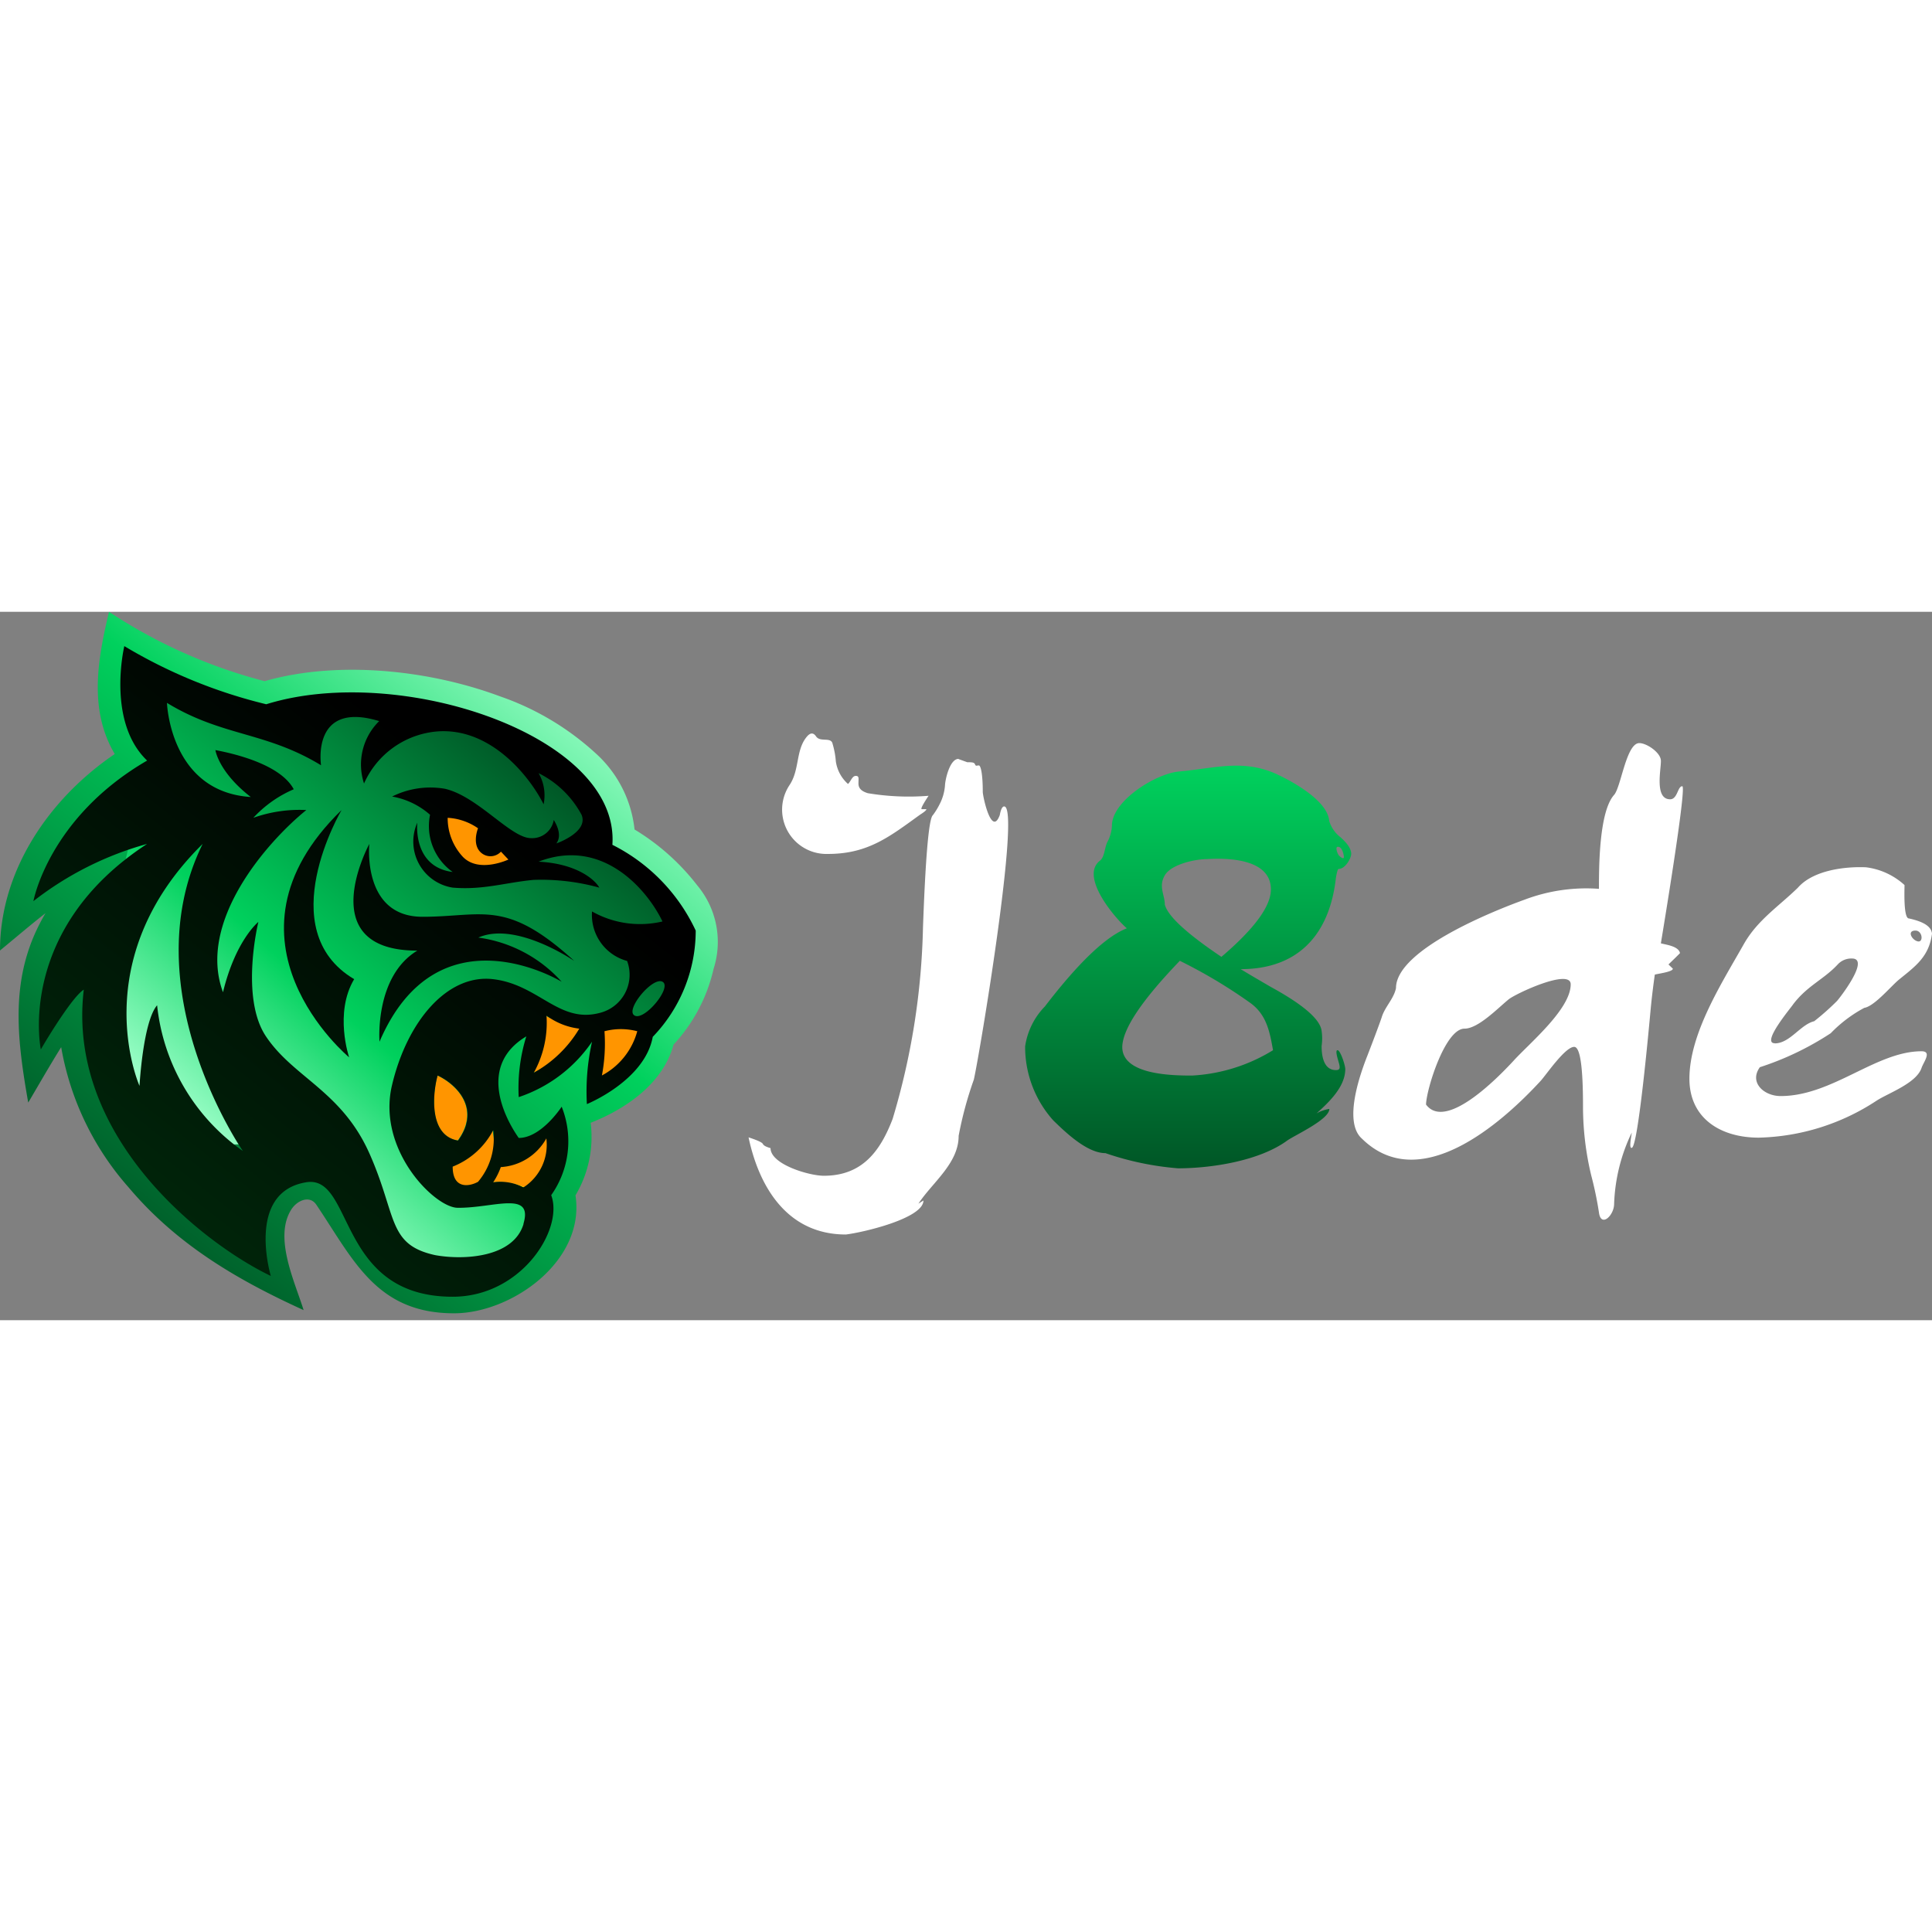 <?xml version="1.0"?>
<svg xmlns="http://www.w3.org/2000/svg" width="100" height="100" fill="none" viewBox="0 0 150 55">
  <rect x="0" y="0" width="150" height="55" fill="#808080" stroke="none"/>
  <path fill="url(#a)" d="M52.294 33.602a12.787 12.787 0 0 0 3.112-5.893 6.835 6.835 0 0 0-1.273-6.47 17.679 17.679 0 0 0-4.868-4.338 9.275 9.275 0 0 0-2.993-5.893 21.215 21.215 0 0 0-7.449-4.443c-5.634-2.098-12.694-2.782-18.28-1.179A40.19 40.19 0 0 1 8.463 0C7.59 3.665 6.87 7.602 8.91 11.043 3.878 14.45 0 20.037 0 26.296c1.179-.967 2.357-1.98 3.536-2.9C.73 28.11 1.26 32.824 2.192 38.104c.849-1.438 1.674-2.887 2.558-4.302A22.134 22.134 0 0 0 9.97 44.67c3.737 4.443 8.428 7.19 13.602 9.546-.684-2.215-2.357-5.669-.931-7.849.46-.684 1.414-1.084 1.921-.33 2.876 4.267 4.655 8.427 10.69 8.427 4.455 0 10.206-4.043 9.429-9.158a8.875 8.875 0 0 0 1.178-5.633c2.664-1.05 5.61-3.006 6.435-6.07Z"/>
  <path fill="url(#b)" d="M12.576 6.388 21.06 8.52l7.78-1.45s18.385 1.417 16.971 10.61l7.072 6.4-1.415 7.814h-7.071L32.375 35.43l9.193 10.607s.707 4.962-8.486 5.68c-7.779-13.494-17.679-9.947-17.679-9.947s-7.779-.707-7.779-12.776l4.95-22.605Z"/>
  <path fill="#FF0" d="M46.873 32.565a13.34 13.34 0 0 1-.2 3.441 5.528 5.528 0 0 0 2.745-3.441 5.034 5.034 0 0 0-2.545 0Zm-4.514-1.215a8.25 8.25 0 0 1-.979 4.444 9.428 9.428 0 0 0 3.536-3.43 5.28 5.28 0 0 1-2.557-1.013Zm-7.26 11.728a6.094 6.094 0 0 0 3.135-2.829 5.103 5.103 0 0 1-1.179 4.043c-.648.33-1.956.565-1.956-1.214Zm3.135 1.214a3.949 3.949 0 0 1 2.357.4 3.937 3.937 0 0 0 1.768-3.842 4.337 4.337 0 0 1-3.536 2.228c-.138.43-.337.839-.59 1.214Z"/>
  <path fill="#FF9500" d="M46.86 32.565a12.476 12.476 0 0 1-.341 3.653 5.28 5.28 0 0 0 3.536-4.255c-1.083.09-2.153.292-3.194.602Zm-4.501-1.215a8.25 8.25 0 0 1-.979 4.444c1.957-.801 4.432-3.83 4.432-3.83-1.026-.142-2.487.035-3.453-.613Zm-7.26 11.728a6.094 6.094 0 0 0 3.135-2.829 5.891 5.891 0 0 1-.908 4.538c-.66.294-2.828 0-2.227-1.71Zm3.135 1.214a5.12 5.12 0 0 1 2.628.447c2.829-2.133 1.414-4.254 1.414-4.254s-1.096 2.593-3.453 2.593c-.138.43-.337.839-.59 1.214ZM34.31 15.216l4.973 1.756.683 2.946-4.608.413-1.049-5.115Zm-.343 20.79c1.296.601 3.441 2.463 1.568 5.044-2.358-.4-1.898-3.9-1.568-5.044Z"/>
  <path fill="url(#c)" fill-rule="evenodd" d="M21.026 51.564s-1.956-6.506 2.746-7.272c3.725-.613 2.357 8.886 11.374 8.886 5.35 0 8.639-5.256 7.649-7.885a7.247 7.247 0 0 0 .813-6.87s-1.568 2.427-3.335 2.427c-1.18-1.685-3.136-5.657.589-7.885a13.567 13.567 0 0 0-.59 4.715 11.15 11.15 0 0 0 5.693-4.302 17.752 17.752 0 0 0-.4 4.844s4.49-1.815 5.114-5.221a11.892 11.892 0 0 0 3.336-8.25 14.144 14.144 0 0 0-6.47-6.66c.589-8.485-16.5-14.143-26.873-10.913a39.424 39.424 0 0 1-11.02-4.514S8.25 8.52 11.422 11.55c-7.65 4.443-8.828 10.914-8.828 10.914a25.281 25.281 0 0 1 8.828-4.443C1.213 24.68 3.17 33.979 3.17 33.979c.777-1.344 2.545-4.16 3.335-4.644-1.367 11.515 9.428 19.8 14.52 22.229Zm-8.828-21.015c-1.096 1.273-1.367 6.258-1.367 6.258s-4.313-9.7 4.903-18.786c-5.563 11.314 3.123 23.843 3.123 23.843a15.829 15.829 0 0 1-6.659-11.315Zm26.094 9.7a6.07 6.07 0 0 1-3.146 2.829c0 1.78 1.308 1.544 1.968 1.178a5.15 5.15 0 0 0 1.178-4.007Zm2.358 4.443a3.914 3.914 0 0 0-2.358-.4c.245-.367.443-.763.59-1.179a4.337 4.337 0 0 0 3.536-2.227 3.937 3.937 0 0 1-1.78 3.806h.012Zm-6.66-8.686c1.297.601 3.442 2.463 1.568 5.044-2.369-.4-1.91-3.9-1.58-5.044h.013Zm7.45-.212a7.99 7.99 0 0 0 .99-4.443 5.327 5.327 0 0 0 2.545 1.013 9.428 9.428 0 0 1-3.547 3.43h.011Zm5.291.212a13.34 13.34 0 0 0 .2-3.441 5.032 5.032 0 0 1 2.546 0 5.528 5.528 0 0 1-2.758 3.441h.012ZM40.65 47.521c-.778 2.628-4.644 2.829-6.86 2.428-3.724-.813-2.946-3.03-5.103-7.885-2.157-4.856-5.893-5.893-8.038-9.099-2.027-3.029-.59-8.886-.59-8.886s-1.767 1.414-2.746 5.457c-2.038-5.493 3.466-11.716 6.47-14.144a10.667 10.667 0 0 0-4.112.601 9.217 9.217 0 0 1 3.135-2.215c-.979-1.827-4.255-2.7-6.082-3.041 0 0 .236 1.697 2.746 3.642-6.282-.4-6.506-7.307-6.506-7.307 4.314 2.628 7.65 2.215 11.963 4.844 0 0-.79-5.045 4.514-3.43a4.715 4.715 0 0 0-1.178 4.844 6.835 6.835 0 0 1 5.692-4.043c4.231-.318 7.249 3.642 8.25 5.658a3.43 3.43 0 0 0-.389-2.417 7.625 7.625 0 0 1 3.336 3.23c.566 1.355-1.957 2.227-1.957 2.227.472-.648 0-1.485-.2-1.826a1.697 1.697 0 0 1-1.768 1.414c-1.567 0-4.113-3.23-6.67-3.83a6.624 6.624 0 0 0-4.114.6 6.014 6.014 0 0 1 2.946 1.415 4.372 4.372 0 0 0 1.757 4.443c-3.136-.4-2.746-3.83-2.746-3.83a3.618 3.618 0 0 0 2.746 5.044c2.357.2 4.125-.4 6.282-.601 1.721-.06 3.442.142 5.103.601-.33-.601-1.733-1.862-4.715-2.015 5.021-1.945 8.498 2.286 9.618 4.643a7.578 7.578 0 0 1-5.469-.778 3.7 3.7 0 0 0 2.723 3.843 3.052 3.052 0 0 1-2.157 4.042c-3.147.814-4.715-2.215-8.25-2.628-3.536-.412-6.671 3.241-7.85 8.25-1.178 5.01 3.336 9.5 5.104 9.5 2.758.035 5.893-1.38 5.103 1.249h.012Zm-3.536-30.714a4.562 4.562 0 0 0-2.357-.813 4.42 4.42 0 0 0 1.178 3.029c1.25 1.296 3.536.212 3.536.212l-.577-.613a1.108 1.108 0 0 1-1.38.2c-.978-.6-.4-2.015-.4-2.015ZM49.277 31.35c.778.412 2.935-2.216 2.157-2.629-.778-.412-2.947 2.228-2.157 2.629Z" clip-rule="evenodd"/>
  <path fill="url(#d)" d="M26.518 15.393s-5.492 9.287.979 13.129c-1.568 2.628-.39 6.07-.39 6.07s-10.984-9.099-.588-19.2Z"/>
  <path fill="url(#e)" d="M28.675 18.02s-.589 5.658 4.126 5.658c4.714 0 6.47-1.414 11.786 3.43 0 0-4.515-3.112-7.45-1.815a10.607 10.607 0 0 1 6.471 3.43s-9.617-5.894-14.143 4.655c0 0-.4-5.056 2.935-7.072-8.238 0-3.724-8.285-3.724-8.285Z"/>
  <path fill="#fff" d="M71.564 15.322h.33c.083 0 0 .141-.436.412-2.357 1.697-4.042 3.065-7.165 3.065a3.442 3.442 0 0 1-3.006-5.328c.754-1.107.519-2.498 1.179-3.535.235-.354.565-.743.895-.26.33.483 1.179 0 1.285.59.13.438.213.888.248 1.343a2.9 2.9 0 0 0 .942 1.756c.2-.153.319-.624.602-.624.282 0 .212.188.212.589 0 .4.27.613.73.754a19.24 19.24 0 0 0 4.715.2s-.707 1.038-.53 1.038Zm2.853-3.89.683.248c.342 0 .542 0 .601.165.06.165.142.082.295.082s.306.684.306 2.051c0 .354.684 3.536 1.32 1.803.083-.447.2-.671.342-.671 1.308 0-1.933 19.411-2.357 21.214-.506 1.42-.9 2.879-1.178 4.361 0 2.145-2.04 3.618-3.124 5.268l.39-.247c0 1.39-4.715 2.487-6.023 2.64-4.526 0-6.73-3.654-7.555-7.543.683.224 1.049.389 1.108.507.058.118.224.224.6.33 0 1.261 2.994 2.145 4.137 2.145 3.018 0 4.397-1.957 5.34-4.408a55.598 55.598 0 0 0 2.357-14.827c.2-5.586.46-8.498.766-8.757a5.51 5.51 0 0 0 .518-.837c.24-.453.383-.95.425-1.461.011-.436.365-2.074 1.049-2.074v.011Zm55.123 15.947.341.33c0 .247-1.178.389-1.402.46a60.32 60.32 0 0 0-.307 2.522c-.117 1.273-.99 10.925-1.485 10.925-.247.083 0-1.037 0-1.178a13.826 13.826 0 0 0-1.367 5.527c0 .908-1.025 1.874-1.178.672a27.576 27.576 0 0 0-.602-2.888 22.954 22.954 0 0 1-.636-5.362c0-3.076-.224-4.608-.684-4.608-.707 0-2.192 2.192-2.604 2.64-3.135 3.406-9.429 8.874-13.884 4.478-1.462-1.308-.118-5.044.436-6.447.625-1.614.99-2.616 1.108-2.97.247-.813.943-1.438 1.108-2.263 0-3.029 7.837-6.093 9.994-6.87a13.507 13.507 0 0 1 5.764-.838c0-1.626 0-5.987 1.178-7.295.542-.625.943-4.02 1.957-4.02.565 0 1.638.72 1.673 1.344.036.625-.53 3.018.719 3.018.578 0 .578-1.014.943-1.014s-1.532 11.397-1.662 12.199c.448.117 1.367.223 1.485.754 0 .023-.895.884-.895.884Zm-7.591 1.544c0-1.273-4.302.73-4.832 1.178-.86.707-2.357 2.263-3.418 2.263-1.497 0-2.958 4.715-2.982 5.893 1.591 2.145 5.893-2.428 6.789-3.394 1.214-1.344 4.443-4.007 4.443-5.94Zm16.3 8.674c4.019 0 7.402-3.477 10.938-3.477.837 0 .153.837 0 1.297-.401 1.178-2.511 1.92-3.465 2.522a17.34 17.34 0 0 1-9.17 2.888c-2.982 0-5.386-1.51-5.386-4.573 0-3.536 2.534-7.46 4.231-10.466 1.061-1.863 2.699-2.912 4.184-4.361 1.179-1.355 3.618-1.662 5.292-1.591a5.433 5.433 0 0 1 2.994 1.379c0 .365-.095 2.593.342 2.593 1.178.259 1.732.636 1.791 1.178-.224 1.78-1.285 2.534-2.522 3.536-.637.507-1.933 2.098-2.735 2.228a10.477 10.477 0 0 0-2.604 1.968 22.77 22.77 0 0 1-5.504 2.64c-.849 1.178.306 2.24 1.614 2.24Zm10.466-12.847c-.683 0-.283.731.177.837.46.106.377-.837-.177-.837Zm-10.925 8.758c1.178 0 1.992-1.462 3.064-1.721a19.7 19.7 0 0 0 1.756-1.556c.118-.106 2.64-3.312 1.179-3.312a1.427 1.427 0 0 0-1.108.46c-1.096 1.178-2.357 1.638-3.465 3.1-.142.235-2.499 3.017-1.426 3.017v.011Z"/>
  <path fill="url(#f)" d="M90.434 22.723c.224.896 1.697 2.252 4.396 4.067 2.562-2.185 3.842-3.93 3.842-5.233 0-2.358-3.264-2.464-4.95-2.358-.907 0-2.781.39-3.288 1.261-.507.873 0 1.51 0 2.263Zm1.179 4.361c-2.959 3.076-4.456 5.304-4.48 6.706 0 2.169 3.89 2.216 5.422 2.216a13.342 13.342 0 0 0 6.282-1.968c-.259-1.461-.506-2.805-1.838-3.724a39.48 39.48 0 0 0-5.375-3.206l-.011-.024Zm12.257-8.84c-.248 0 0 .602.082.672.283.283.389.236.389.13 0-.106-.106-.801-.459-.801h-.012Zm-17.938-.294c.257-.44.396-.94.4-1.45.118-1.885 3.407-3.936 5.21-4.101 2.817-.248 5.068-1.025 7.767.295 1.178.565 3.76 2.003 3.889 3.535.148.5.449.942.861 1.261.565.495.848.932.848 1.297 0 .365-.471 1.178-.978 1.178-.063 0-.134.236-.212.708-.483 4.325-2.876 7.071-7.39 7.071.79.483 1.591.943 2.357 1.391 2.499 1.367 3.807 2.499 3.925 3.394.057.391.057.788 0 1.179 0 1.25.401 1.874 1.108 1.874.318 0 .33-.165.259-.46-.071-.294-.354-1.084-.13-1.084.224 0 .601 1.179.601 1.461 0 1.38-1.261 2.57-2.227 3.442.305-.176.641-.292.99-.342 0 .813-2.617 2.004-3.253 2.44-2.157 1.59-5.893 2.168-8.498 2.168a22.874 22.874 0 0 1-5.633-1.178c-1.426 0-3.1-1.615-4.055-2.546a8.556 8.556 0 0 1-2.18-5.74 5.586 5.586 0 0 1 1.532-3.1c2.617-3.41 4.738-5.433 6.364-6.07-.836-.706-3.688-3.983-2.097-5.244.365-.271.365-.966.553-1.379h-.011Z"/>
  <defs>
    <linearGradient id="a" x1="43.49" x2="7.378" y1="3.913" y2="47.509" gradientUnits="userSpaceOnUse">
      <stop stop-color="#9FFFCA"/>
      <stop offset=".37" stop-color="#00D15D"/>
      <stop offset="1" stop-color="#005626"/>
    </linearGradient>
    <linearGradient id="b" x1="40.992" x2="15.451" y1="11.067" y2="40.508" gradientUnits="userSpaceOnUse">
      <stop stop-color="#005626"/>
      <stop offset=".63" stop-color="#00D15D"/>
      <stop offset="1" stop-color="#9FFFCA"/>
    </linearGradient>
    <linearGradient id="c" x1="35.959" x2="4.891" y1="13.224" y2="52.483" gradientUnits="userSpaceOnUse">
      <stop/>
      <stop offset="1" stop-color="#002D0C"/>
    </linearGradient>
    <linearGradient id="d" x1="35.994" x2="4.927" y1="13.247" y2="52.507" gradientUnits="userSpaceOnUse">
      <stop/>
      <stop offset="1" stop-color="#002D0C"/>
    </linearGradient>
    <linearGradient id="e" x1="41.004" x2="9.936" y1="17.219" y2="56.478" gradientUnits="userSpaceOnUse">
      <stop/>
      <stop offset="1" stop-color="#002D0C"/>
    </linearGradient>
    <linearGradient id="f" x1="92.273" x2="92.273" y1="11.963" y2="43.207" gradientUnits="userSpaceOnUse">
      <stop stop-color="#00D15D"/>
      <stop offset="1" stop-color="#005626"/>
    </linearGradient>
  </defs>
</svg>
